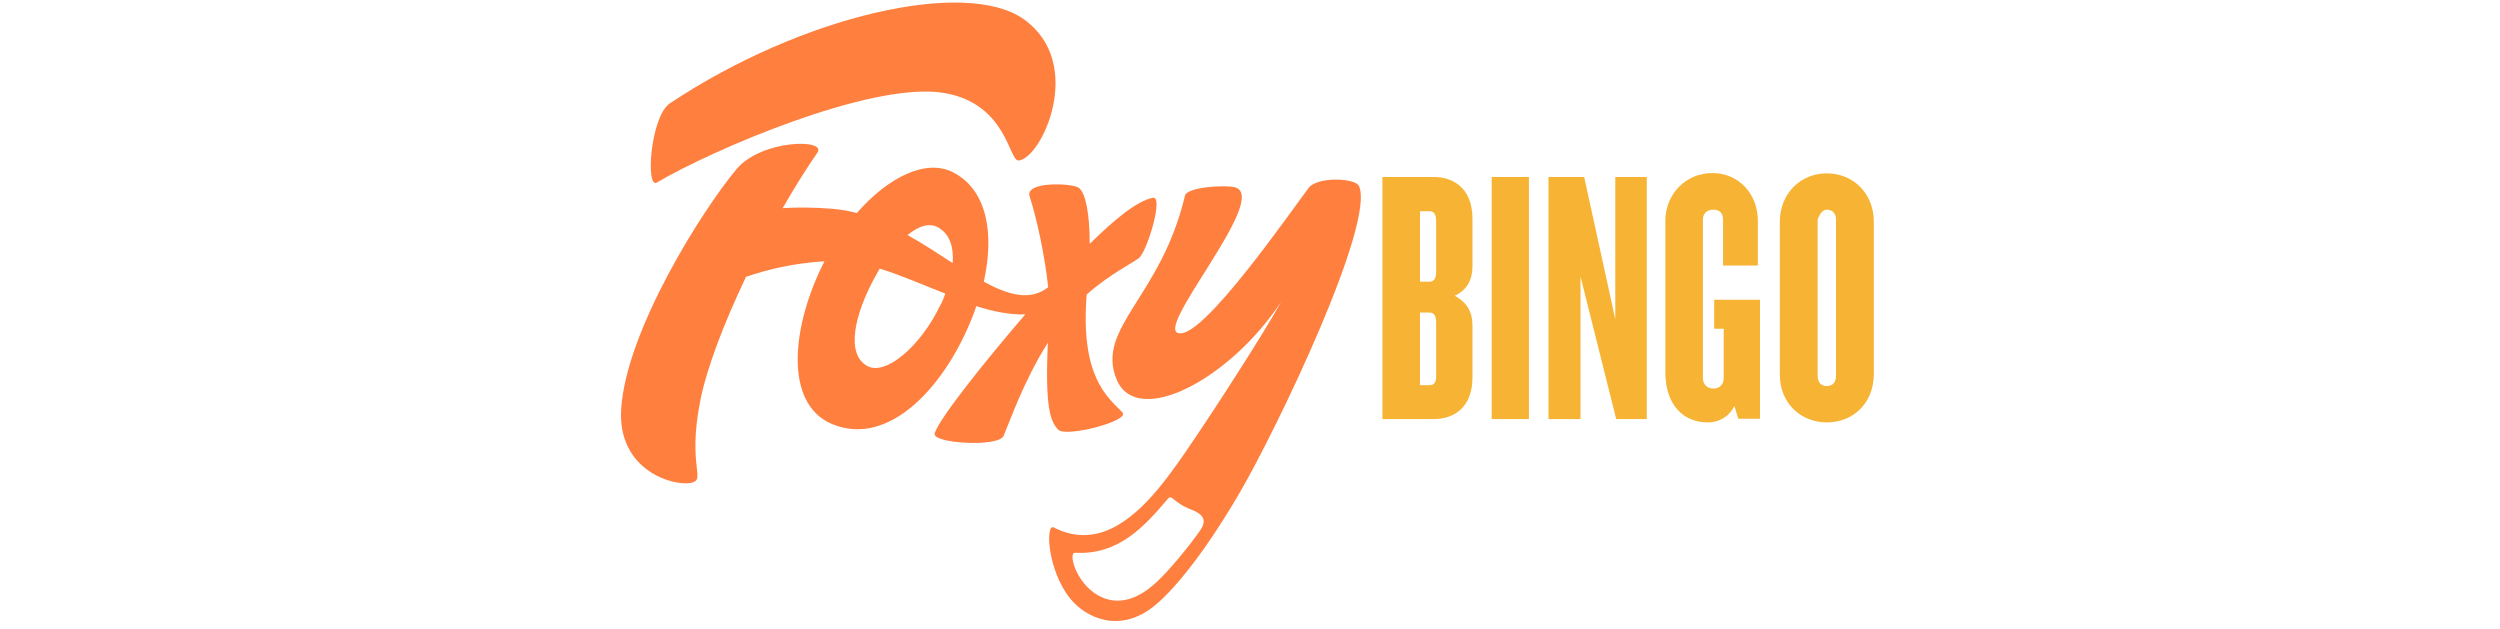 <?xml version="1.0" encoding="UTF-8" standalone="no"?>
<!DOCTYPE svg PUBLIC "-//W3C//DTD SVG 1.1//EN" "http://www.w3.org/Graphics/SVG/1.1/DTD/svg11.dtd">
<svg version="1.1" xmlns="http://www.w3.org/2000/svg" xmlns:xlink="http://www.w3.org/1999/xlink" preserveAspectRatio="xMidYMid meet" viewBox="-0.003 28.048 490.027 243.915" width="334" height="84"><defs><path d="M331.32 174.4C331.32 162.32 331.32 155.61 331.32 154.27C331.32 149.06 329.18 145.38 324.45 142.78C329.3 140.53 331.32 136.39 331.32 131.41C331.32 129.57 331.32 114.79 331.32 112.94C331.32 100.75 323.5 96.72 316.51 96.72C315.17 96.72 308.46 96.72 296.38 96.72C296.38 106.11 296.38 181.23 296.38 190.62C308.39 190.62 315.06 190.62 316.39 190.62C323.62 190.62 331.32 186.59 331.32 174.4M317.23 114.01C317.23 115.94 317.23 131.38 317.23 133.31C317.23 136.15 316.39 137.33 314.61 137.33C314.38 137.33 313.15 137.33 310.95 137.33C310.95 134.6 310.95 112.72 310.95 109.98C313.15 109.98 314.38 109.98 314.61 109.98C316.39 109.98 317.23 111.17 317.23 114.01ZM314.61 177.48L310.95 177.48C310.95 160.57 310.95 151.18 310.95 149.3C313.15 149.3 314.38 149.3 314.61 149.3C316.39 149.3 317.23 150.48 317.23 153.32C317.23 155.33 317.23 171.44 317.23 173.45C317.35 176.3 316.51 177.48 314.61 177.48" id="e1w8wHwRWW"></path><path d="M331.32 174.4C331.32 162.32 331.32 155.61 331.32 154.27C331.32 149.06 329.18 145.38 324.45 142.78C329.3 140.53 331.32 136.39 331.32 131.41C331.32 129.57 331.32 114.79 331.32 112.94C331.32 100.75 323.5 96.72 316.51 96.72C315.17 96.72 308.46 96.72 296.38 96.72C296.38 106.11 296.38 181.23 296.38 190.62C308.39 190.62 315.06 190.62 316.39 190.62C323.62 190.62 331.32 186.59 331.32 174.4M317.23 114.01C317.23 115.94 317.23 131.38 317.23 133.31C317.23 136.15 316.39 137.33 314.61 137.33C314.38 137.33 313.15 137.33 310.95 137.33C310.95 134.6 310.95 112.72 310.95 109.98C313.15 109.98 314.38 109.98 314.61 109.98C316.39 109.98 317.23 111.17 317.23 114.01ZM314.61 177.48L310.95 177.48C310.95 160.57 310.95 151.18 310.95 149.3C313.15 149.3 314.38 149.3 314.61 149.3C316.39 149.3 317.23 150.48 317.23 153.32C317.23 155.33 317.23 171.44 317.23 173.45C317.35 176.3 316.51 177.48 314.61 177.48" id="a1oPFl1P9D"></path><path d="M170.63 194.76C173.59 197.84 198.7 191.33 195.5 188.01C189.58 181.98 179.15 174.04 181.65 142.31C190.64 134.25 200.83 129.4 202.25 127.86C205.57 124.08 211.48 103.95 207.33 104.77C200.95 106.07 192.06 113.54 182.83 122.66C182.83 110.81 181.17 102.88 178.69 100.99C176.19 98.97 157.61 98.38 159.5 104.18C162.34 112.94 165.42 127.27 166.72 139.47C159.74 144.92 151.33 142.54 141.74 137.33C145.77 119.34 143.4 101.93 129.9 94.94C119.48 89.5 104.8 96.6 92.48 110.69C89.4 109.87 86.09 109.27 82.78 109.03C75.67 108.45 69.27 108.45 63.71 108.8C68.21 100.99 72.83 93.52 77.21 87.25C80.88 81.8 55.54 82.15 45.83 93.64C32.45 109.63 2.96 156.4 1.07 186.71C-0.46 210.63 21.44 216.79 28.18 215.37C34.22 214.07 26.64 209.45 31.74 183.51C34.34 170.49 41.09 153.08 49.5 135.44C57.2 132.83 67.03 130.23 79.93 129.4C79.93 129.4 79.93 129.4 79.93 129.4C67.15 154.39 64.07 184.58 82.78 192.51C105.15 201.98 127.53 177.36 138.06 149.06C138.3 148.34 138.66 147.52 138.78 146.8C145.17 148.82 151.69 150.24 157.84 150C142.8 167.53 124.45 190.27 122.67 196.18C121.49 200.1 147.54 201.64 149.43 197.13C151.93 191.33 157.25 175.7 166.6 161.01C165.42 186.59 167.68 191.69 170.63 194.76M124.69 146.8C117.35 162.09 103.73 174.04 96.51 170.02C87.86 165.16 92.01 149.53 99.11 136.27C99.83 134.97 100.65 133.55 101.36 132.25C109.77 134.85 118.29 138.64 126.82 141.95C126.23 143.61 125.63 145.27 124.69 146.8M129.66 130.11C124.21 126.56 118.29 122.66 112.14 119.22C116.64 115.66 120.9 114.13 124.57 116.62C128.48 119.1 130.14 123.84 129.66 130.11" id="b5TscxDnN2"></path><path d="M170.63 194.76C173.59 197.84 198.7 191.33 195.5 188.01C189.58 181.98 179.15 174.04 181.65 142.31C190.64 134.25 200.83 129.4 202.25 127.86C205.57 124.08 211.48 103.95 207.33 104.77C200.95 106.07 192.06 113.54 182.83 122.66C182.83 110.81 181.17 102.88 178.69 100.99C176.19 98.97 157.61 98.38 159.5 104.18C162.34 112.94 165.42 127.27 166.72 139.47C159.74 144.92 151.33 142.54 141.74 137.33C145.77 119.34 143.4 101.93 129.9 94.94C119.48 89.5 104.8 96.6 92.48 110.69C89.4 109.87 86.09 109.27 82.78 109.03C75.67 108.45 69.27 108.45 63.71 108.8C68.21 100.99 72.83 93.52 77.21 87.25C80.88 81.8 55.54 82.15 45.83 93.64C32.45 109.63 2.96 156.4 1.07 186.71C-0.46 210.63 21.44 216.79 28.18 215.37C34.22 214.07 26.64 209.45 31.74 183.51C34.34 170.49 41.09 153.08 49.5 135.44C57.2 132.83 67.03 130.23 79.93 129.4C79.93 129.4 79.93 129.4 79.93 129.4C67.15 154.39 64.07 184.58 82.78 192.51C105.15 201.98 127.53 177.36 138.06 149.06C138.3 148.34 138.66 147.52 138.78 146.8C145.17 148.82 151.69 150.24 157.84 150C142.8 167.53 124.45 190.27 122.67 196.18C121.49 200.1 147.54 201.64 149.43 197.13C151.93 191.33 157.25 175.7 166.6 161.01C165.42 186.59 167.68 191.69 170.63 194.76M124.69 146.8C117.35 162.09 103.73 174.04 96.51 170.02C87.86 165.16 92.01 149.53 99.11 136.27C99.83 134.97 100.65 133.55 101.36 132.25C109.77 134.85 118.29 138.64 126.82 141.95C126.23 143.61 125.63 145.27 124.69 146.8M129.66 130.11C124.21 126.56 118.29 122.66 112.14 119.22C116.64 115.66 120.9 114.13 124.57 116.62C128.48 119.1 130.14 123.84 129.66 130.11" id="f1mxv7eI35"></path><path d="M387.08 190.62L398.93 190.62L398.93 96.72L386.72 96.72L386.72 151.9L383.88 138.87L374.65 96.72L360.8 96.72L360.8 190.62L373.23 190.62L373.23 135.33L376.43 148.11L387.08 190.62Z" id="c31SyZ6v"></path><path d="M387.08 190.62L398.93 190.62L398.93 96.72L386.72 96.72L386.72 151.9L383.88 138.87L374.65 96.72L360.8 96.72L360.8 190.62L373.23 190.62L373.23 135.33L376.43 148.11L387.08 190.62Z" id="ahgOkRKuM"></path><path d="M422.61 191.92C426.87 191.92 430.89 189.79 432.91 185.53C433.01 185.86 433.52 187.52 434.45 190.5C435.01 190.5 437.81 190.5 442.86 190.5L442.86 144.32L425.09 144.32L425.09 155.57C427.3 155.57 428.52 155.57 428.77 155.57C428.77 167.08 428.77 173.48 428.77 174.76C428.77 177.12 427.35 178.78 424.74 178.78C422.37 178.78 420.71 177.12 420.71 174.76C420.71 168.6 420.71 119.34 420.71 113.18C420.71 110.93 422.25 109.39 424.74 109.39C427.35 109.39 428.53 110.93 428.53 113.18C428.53 114.37 428.53 120.33 428.53 131.06C429.88 131.06 440.67 131.06 442.02 131.06C442.02 120.62 442.02 114.81 442.02 113.65C442.02 103.47 434.8 95.18 424.38 95.18C413.96 95.18 406.15 103.47 406.15 113.65C406.15 119.64 406.15 167.47 406.15 173.45C406.5 184.82 412.78 191.92 422.61 191.92" id="hOr4tdwrA"></path><path d="M422.61 191.92C426.87 191.92 430.89 189.79 432.91 185.53C433.01 185.86 433.52 187.52 434.45 190.5C435.01 190.5 437.81 190.5 442.86 190.5L442.86 144.32L425.09 144.32L425.09 155.57C427.3 155.57 428.52 155.57 428.77 155.57C428.77 167.08 428.77 173.48 428.77 174.76C428.77 177.12 427.35 178.78 424.74 178.78C422.37 178.78 420.71 177.12 420.71 174.76C420.71 168.6 420.71 119.34 420.71 113.18C420.71 110.93 422.25 109.39 424.74 109.39C427.35 109.39 428.53 110.93 428.53 113.18C428.53 114.37 428.53 120.33 428.53 131.06C429.88 131.06 440.67 131.06 442.02 131.06C442.02 120.62 442.02 114.81 442.02 113.65C442.02 103.47 434.8 95.18 424.38 95.18C413.96 95.18 406.15 103.47 406.15 113.65C406.15 119.64 406.15 167.47 406.15 173.45C406.5 184.82 412.78 191.92 422.61 191.92" id="b47bAGGjVr"></path><path d="M14.93 98.85C36.12 86.3 97.93 59.66 125.87 64.04C150.74 67.95 151.45 90.68 155.24 90.32C164.12 89.62 181.41 52.67 157.25 35.5C134.88 19.63 71.29 33.96 19.9 68.18C12.43 73.27 10.43 101.57 14.93 98.85" id="byFvvfPOO"></path><path d="M14.93 98.85C36.12 86.3 97.93 59.66 125.87 64.04C150.74 67.95 151.45 90.68 155.24 90.32C164.12 89.62 181.41 52.67 157.25 35.5C134.88 19.63 71.29 33.96 19.9 68.18C12.43 73.27 10.43 101.57 14.93 98.85" id="eowJagC4B"></path><path d="M468.78 191.92C479.09 191.92 487.02 184.35 487.02 173.1C487.02 167.2 487.02 120.02 487.02 114.13C487.02 102.99 478.97 95.3 468.78 95.3C458.61 95.3 450.55 103.11 450.55 114.13C450.55 120.02 450.55 167.2 450.55 173.1C450.43 184.35 458.61 191.92 468.78 191.92M472.34 113.18C472.34 119.27 472.34 167.95 472.34 174.04C472.34 176.41 470.92 177.83 468.78 177.83C466.66 177.83 465.23 176.41 465.23 174.04C465.23 169.98 465.23 149.69 465.23 113.18C466.18 110.65 467.36 109.39 468.78 109.39C470.92 109.39 472.34 110.81 472.34 113.18Z" id="aBa5M3U2k"></path><path d="M468.78 191.92C479.09 191.92 487.02 184.35 487.02 173.1C487.02 167.2 487.02 120.02 487.02 114.13C487.02 102.99 478.97 95.3 468.78 95.3C458.61 95.3 450.55 103.11 450.55 114.13C450.55 120.02 450.55 167.2 450.55 173.1C450.43 184.35 458.61 191.92 468.78 191.92M472.34 113.18C472.34 119.27 472.34 167.95 472.34 174.04C472.34 176.41 470.92 177.83 468.78 177.83C466.66 177.83 465.23 176.41 465.23 174.04C465.23 169.98 465.23 149.69 465.23 113.18C466.18 110.65 467.36 109.39 468.78 109.39C470.92 109.39 472.34 110.81 472.34 113.18Z" id="c521TDDHZ"></path><path d="M353.22 96.72C353.22 153.06 353.22 184.36 353.22 190.62C353.22 190.62 353.22 190.62 353.22 190.62C344.55 190.62 339.74 190.62 338.77 190.62C338.77 190.62 338.77 190.62 338.77 190.62C338.77 134.28 338.77 102.98 338.77 96.72C338.77 96.72 338.77 96.72 338.77 96.72C347.44 96.72 352.26 96.72 353.22 96.72C353.22 96.72 353.22 96.72 353.22 96.72Z" id="b7FlPhizW"></path><path d="M353.22 96.72C353.22 153.06 353.22 184.36 353.22 190.62C353.22 190.62 353.22 190.62 353.22 190.62C344.55 190.62 339.74 190.62 338.77 190.62C338.77 190.62 338.77 190.62 338.77 190.62C338.77 134.28 338.77 102.98 338.77 96.72C338.77 96.72 338.77 96.72 338.77 96.72C347.44 96.72 352.26 96.72 353.22 96.72C353.22 96.72 353.22 96.72 353.22 96.72Z" id="a4ghXyyTFb"></path><path d="M267.73 100.99C260.15 111.05 227.47 158.29 217.76 157.35C206.51 156.99 252.92 104.89 239.31 100.75C235.99 99.68 220.6 100.51 219.78 103.95C210.53 143.26 185.08 155.21 193.24 175.22C201.06 194.17 237.06 175.46 257.07 145.15C251.15 156.05 231.26 187.07 219.42 204.24C216.34 208.62 213.02 213.35 209.35 217.73C198.58 230.64 184.96 240.95 168.86 232.66C165.66 231 166.26 248.99 175.25 260.24C181.17 267.59 194.32 274.09 207.93 263.08C214.44 257.76 225.93 244.97 240.97 219.27C255.89 193.58 293.77 114.36 287.27 100.15C285.73 97.08 271.04 96.48 267.73 100.99M225.58 233.96C222.62 238.22 213.61 249.83 207.33 255.15C197.63 263.44 188.63 262.38 182.11 255.98C176.43 250.3 174.89 242.25 177.15 242.49C194.08 243.43 204.03 232.3 213.38 221.29C213.61 220.93 214.32 220.93 214.68 221.17C219.18 224.84 220.72 225.08 223.44 226.26C227 227.92 228.3 230.16 225.58 233.96" id="a5QPeTF5YK"></path><path d="M267.73 100.99C260.15 111.05 227.47 158.29 217.76 157.35C206.51 156.99 252.92 104.89 239.31 100.75C235.99 99.68 220.6 100.51 219.78 103.95C210.53 143.26 185.08 155.21 193.24 175.22C201.06 194.17 237.06 175.46 257.07 145.15C251.15 156.05 231.26 187.07 219.42 204.24C216.34 208.62 213.02 213.35 209.35 217.73C198.58 230.64 184.96 240.95 168.86 232.66C165.66 231 166.26 248.99 175.25 260.24C181.17 267.59 194.32 274.09 207.93 263.08C214.44 257.76 225.93 244.97 240.97 219.27C255.89 193.58 293.77 114.36 287.27 100.15C285.73 97.08 271.04 96.48 267.73 100.99M225.58 233.96C222.62 238.22 213.61 249.83 207.33 255.15C197.63 263.44 188.63 262.38 182.11 255.98C176.43 250.3 174.89 242.25 177.15 242.49C194.08 243.43 204.03 232.3 213.38 221.29C213.61 220.93 214.32 220.93 214.68 221.17C219.18 224.84 220.72 225.08 223.44 226.26C227 227.92 228.3 230.16 225.58 233.96" id="dHMlTEX97"></path></defs><g><g><use xlink:href="#e1w8wHwRWW" opacity="1" fill="#f7b334" fill-opacity="1"></use><g><use xlink:href="#e1w8wHwRWW" opacity="1" fill-opacity="0" stroke="#000000" stroke-width="1" stroke-opacity="0"></use></g></g><g><use xlink:href="#a1oPFl1P9D" opacity="1" fill="#000000" fill-opacity="0"></use><g><use xlink:href="#a1oPFl1P9D" opacity="1" fill-opacity="0" stroke="#000000" stroke-width="1" stroke-opacity="0"></use></g></g><g><use xlink:href="#b5TscxDnN2" opacity="1" fill="#ff7f3f" fill-opacity="1"></use><g><use xlink:href="#b5TscxDnN2" opacity="1" fill-opacity="0" stroke="#000000" stroke-width="1" stroke-opacity="0"></use></g></g><g><use xlink:href="#f1mxv7eI35" opacity="1" fill="#000000" fill-opacity="0"></use><g><use xlink:href="#f1mxv7eI35" opacity="1" fill-opacity="0" stroke="#000000" stroke-width="1" stroke-opacity="0"></use></g></g><g><use xlink:href="#c31SyZ6v" opacity="1" fill="#f7b334" fill-opacity="1"></use><g><use xlink:href="#c31SyZ6v" opacity="1" fill-opacity="0" stroke="#000000" stroke-width="1" stroke-opacity="0"></use></g></g><g><use xlink:href="#ahgOkRKuM" opacity="1" fill="#000000" fill-opacity="0"></use><g><use xlink:href="#ahgOkRKuM" opacity="1" fill-opacity="0" stroke="#000000" stroke-width="1" stroke-opacity="0"></use></g></g><g><use xlink:href="#hOr4tdwrA" opacity="1" fill="#f7b334" fill-opacity="1"></use><g><use xlink:href="#hOr4tdwrA" opacity="1" fill-opacity="0" stroke="#000000" stroke-width="1" stroke-opacity="0"></use></g></g><g><use xlink:href="#b47bAGGjVr" opacity="1" fill="#000000" fill-opacity="0"></use><g><use xlink:href="#b47bAGGjVr" opacity="1" fill-opacity="0" stroke="#000000" stroke-width="1" stroke-opacity="0"></use></g></g><g><use xlink:href="#byFvvfPOO" opacity="1" fill="#ff7f3f" fill-opacity="1"></use><g><use xlink:href="#byFvvfPOO" opacity="1" fill-opacity="0" stroke="#000000" stroke-width="1" stroke-opacity="0"></use></g></g><g><use xlink:href="#eowJagC4B" opacity="1" fill="#000000" fill-opacity="0"></use><g><use xlink:href="#eowJagC4B" opacity="1" fill-opacity="0" stroke="#000000" stroke-width="1" stroke-opacity="0"></use></g></g><g><use xlink:href="#aBa5M3U2k" opacity="1" fill="#f7b334" fill-opacity="1"></use><g><use xlink:href="#aBa5M3U2k" opacity="1" fill-opacity="0" stroke="#000000" stroke-width="1" stroke-opacity="0"></use></g></g><g><use xlink:href="#c521TDDHZ" opacity="1" fill="#000000" fill-opacity="0"></use><g><use xlink:href="#c521TDDHZ" opacity="1" fill-opacity="0" stroke="#000000" stroke-width="1" stroke-opacity="0"></use></g></g><g><use xlink:href="#b7FlPhizW" opacity="1" fill="#f7b334" fill-opacity="1"></use><g><use xlink:href="#b7FlPhizW" opacity="1" fill-opacity="0" stroke="#000000" stroke-width="1" stroke-opacity="0"></use></g></g><g><use xlink:href="#a4ghXyyTFb" opacity="1" fill="#000000" fill-opacity="0"></use><g><use xlink:href="#a4ghXyyTFb" opacity="1" fill-opacity="0" stroke="#000000" stroke-width="1" stroke-opacity="0"></use></g></g><g><use xlink:href="#a5QPeTF5YK" opacity="1" fill="#ff7f3f" fill-opacity="1"></use><g><use xlink:href="#a5QPeTF5YK" opacity="1" fill-opacity="0" stroke="#000000" stroke-width="1" stroke-opacity="0"></use></g></g><g><use xlink:href="#dHMlTEX97" opacity="1" fill="#000000" fill-opacity="0"></use><g><use xlink:href="#dHMlTEX97" opacity="1" fill-opacity="0" stroke="#000000" stroke-width="1" stroke-opacity="0"></use></g></g></g></svg>